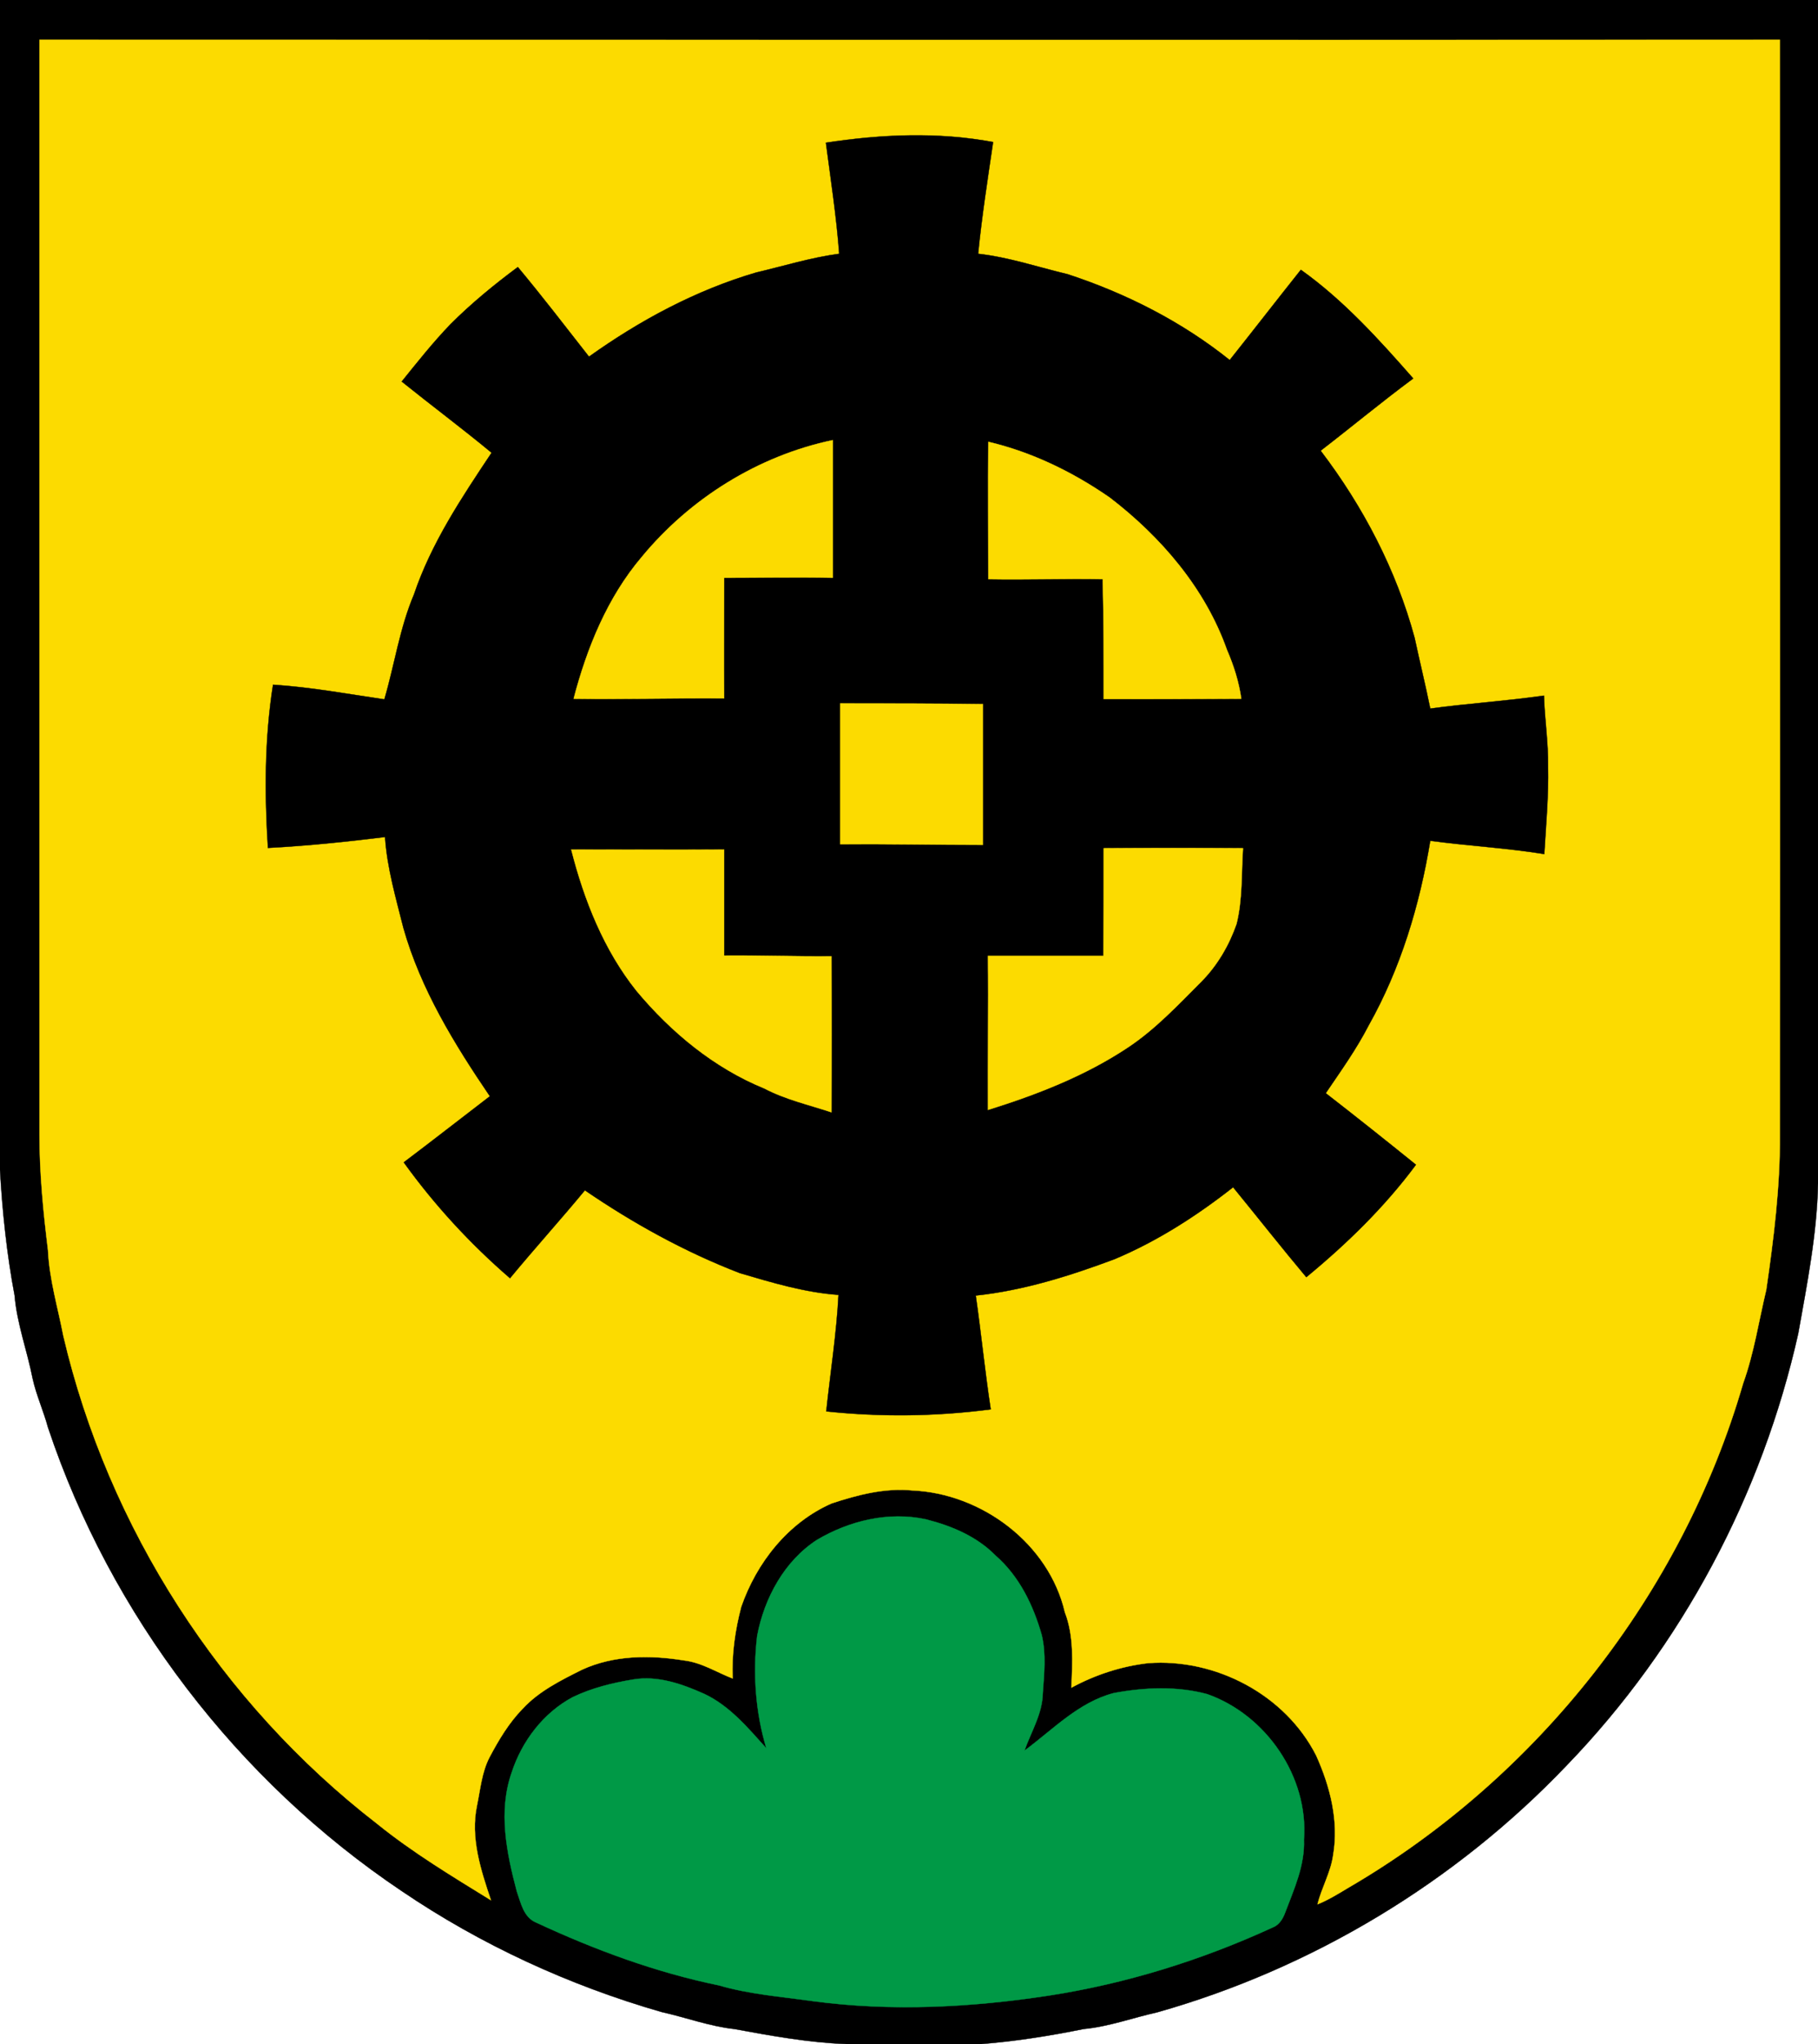 <?xml version="1.0" encoding="utf-8"?>
<!-- Generator: Adobe Illustrator 25.0.0, SVG Export Plug-In . SVG Version: 6.00 Build 0)  -->
<svg version="1.1" id="Layer_1" xmlns="http://www.w3.org/2000/svg" xmlns:xlink="http://www.w3.org/1999/xlink" x="0px" y="0px"
	 viewBox="0 0 534 600" style="enable-background:new 0 0 534 600;" xml:space="preserve">
<style type="text/css">
	.st0{stroke:#000000;stroke-width:9.375000e-02;}
	.st1{fill:#FCDB00;stroke:#FCDB00;stroke-width:9.375000e-02;}
	.st2{fill:#009946;stroke:#009946;stroke-width:9.375000e-02;}
</style>
<path class="st0" d="M0,0h534v347.4c-0.3,14.8-3.2,29.4-5.8,44c-10.6,47.4-34.2,91.8-68,126.8c-32.7,34.3-74.7,59.6-120.3,72.5
	c-7.2,1.6-14.2,4.2-21.6,4.9c-9.9,2-19.9,3.6-30,4.4h-39.7c-11.1-0.4-22-2.4-32.9-4.4c-7.3-0.8-14.2-3.4-21.4-5
	c-27.1-7.8-53-19.7-76.3-35.5c-48.3-32.4-85.5-81-103.9-136.1c-1.3-4.8-3.4-9.4-4.5-14.3C8,396.5,5,388.6,4.3,380.3
	C2,368.1,0.7,355.7,0,343.4V0z"/>
<path class="st1" d="M11.6,11.7c170.4,0,340.8,0.1,511.2,0c0,107.1,0.1,214.2,0,321.3c0.1,15.3-1.8,30.5-4,45.6
	c-2.2,9.2-3.6,18.6-6.8,27.5c-17.9,61.7-60.4,115.7-115.9,148c-3,1.8-5.9,3.6-9.1,4.9c1.2-4.9,3.9-9.4,4.6-14.5
	c1.7-10-0.9-20.1-5-29.2c-9.1-17.9-29.6-28.6-49.4-27.1c-7.8,0.9-15.5,3.4-22.5,7.2c0.3-7.4,0.8-15.1-1.9-22.1
	c-4.7-20.2-24.4-34.9-44.8-35.8c-8.1-0.8-16.1,1.3-23.7,3.8c-12.8,5.6-22.1,17.4-26.6,30.4c-1.8,6.9-2.8,13.9-2.5,21
	c-4.7-1.8-9.1-4.7-14.3-5.3c-9.9-1.6-20.5-1.6-29.9,2.7c-6.2,3.1-12.7,6.3-17.5,11.5c-4,4.1-7,9.1-9.7,14.2
	c-2.3,4.4-2.7,9.4-3.7,14.2c-2,9.4,1.1,18.9,4.1,27.8c-11.5-7.1-23-14-33.5-22.5c-45.8-35.4-78.9-86.8-92.1-143.2
	c-1.6-8.3-4.1-16.5-4.5-25.1c-1.4-11.3-2.5-22.6-2.5-34C11.6,225.9,11.6,118.8,11.6,11.7z"/>
<path class="st0" d="M242.6,41.9c16.3-2.5,32.9-3.2,49.1-0.2c-1.6,10.9-3.3,21.8-4.4,32.8c9,1,17.5,3.9,26.3,6
	c17.1,5.6,33.5,13.9,47.6,25.2c7-8.8,13.9-17.7,20.9-26.5c12.5,8.9,22.9,20.4,33,31.9c-9.2,6.8-18.1,14.2-27.2,21.2
	c12.5,16.4,22.2,35,27.6,54.9c1.5,7,3.2,13.9,4.6,20.8c11.1-1.5,22.2-2.2,33.4-3.8c0.2,6.9,1.3,13.8,1.2,20.7
	c0.2,8.7-0.6,17.2-1.1,25.8c-11.1-1.8-22.4-2.4-33.5-3.9c-3.1,18.9-8.7,37.5-18.1,54.2c-3.6,7-8.2,13.4-12.6,19.9
	c8.9,6.9,17.7,13.9,26.5,21c-9.2,12.4-20.3,23.2-32.2,33c-7.3-8.7-14.3-17.6-21.5-26.4c-10.7,8.4-22.2,15.8-34.8,21.1
	c-13.1,4.9-26.7,9.2-40.8,10.7c1.6,11.1,2.7,22.3,4.4,33.4c-16,2.1-32.2,2.3-48.3,0.6c1.2-11.4,3-22.7,3.6-34.2
	c-9.9-0.7-19.5-3.6-29-6.4c-16.1-6.2-31.3-14.6-45.5-24.3c-7.2,8.7-14.8,17.1-22,25.8c-11.7-10.1-22.2-21.5-31.2-34
	c8.5-6.4,16.8-12.9,25.3-19.4c-10.4-15.3-20.3-31.4-25.4-49.4c-2.2-8.8-4.8-17.6-5.4-26.7c-11.4,1.4-22.9,2.6-34.4,3.2
	c-1-16-1-32,1.5-47.9c11,0.7,21.8,2.7,32.7,4.3c3-10.2,4.5-20.9,8.7-30.8c5.1-15.1,14-28.4,22.8-41.6c-8.7-7.2-17.7-13.9-26.4-20.9
	c4.6-5.7,9.2-11.5,14.3-16.8c6.1-6.1,12.8-11.6,19.8-16.8c7.1,8.5,14,17.5,20.9,26.3C188,94,204.4,85.2,222.1,80
	c8.1-1.9,16.1-4.4,24.4-5.5C245.7,63.6,244,52.7,242.6,41.9z"/>
<path class="st1" d="M188.5,163.5c14.2-17.2,34.2-29.7,56.1-34.3c0,13.5,0,26.9,0,40.4c-10.6-0.2-21.3,0-31.9,0
	c0,11.8-0.1,23.6,0,35.4c-14.8-0.1-29.5,0.3-44.2,0.1C172.4,190.2,178.4,175.4,188.5,163.5z"/>
<path class="st1" d="M290.3,129.7c12.8,3,24.9,8.9,35.7,16.4c15,11.5,28,26.6,34.4,44.7c2,4.6,3.5,9.4,4.2,14.3
	c-13.5,0.1-26.9,0.1-40.4,0.1c0-11.7,0-23.4-0.3-35.2c-11.2-0.2-22.4,0.2-33.6,0C290.3,156.5,290.2,143.1,290.3,129.7z"/>
<path class="st1" d="M246.8,206.5c14,0,28,0,41.9,0.2c0,13.8,0,27.5,0,41.3c-13.9,0-27.9-0.3-41.9-0.2
	C246.8,234,246.8,220.2,246.8,206.5z"/>
<path class="st1" d="M167.8,249.4c15,0,29.9,0.1,44.9,0c0,10.3,0,20.7,0,31.1c10.5-0.1,21,0.3,31.5,0.2c0.1,15.3,0.1,30.6,0,45.8
	c-6.6-2.2-13.4-3.7-19.7-7c-14.7-6-27.3-16.4-37.5-28.6C177.4,278.9,171.6,264.3,167.8,249.4z"/>
<path class="st1" d="M324.2,249c13.6-0.1,27.3-0.1,40.9,0c-0.5,7.4-0.1,15-1.9,22.2c-2.2,6.3-5.6,12.1-10.2,16.8
	c-6.8,6.8-13.5,14-21.6,19.4c-12.6,8.4-26.8,13.9-41.2,18.4c-0.1-15,0.2-30.1,0-45.2c11.3,0,22.6,0,33.9,0
	C324.2,270.1,324.2,259.6,324.2,249z"/>
<path class="st2" d="M240,452c9.5-5.6,21-8.4,32-6c7.5,1.9,14.9,5,20.4,10.6c7,6.1,11.1,14.6,13.6,23.4c1.3,5.5,0.7,11.3,0.3,17
	c-0.1,6-3.4,11.3-5.4,16.9c8.4-6.2,15.9-14.2,26.2-16.9c9.1-1.7,18.6-2.1,27.5,0.3c17.3,6.1,29.8,24.3,28.4,42.7
	c0.3,7.6-2.9,14.5-5.5,21.4c-0.7,1.9-1.8,3.7-3.7,4.4c-20.9,9.6-43.1,16.5-65.8,20c-22.9,3.5-46.4,4.7-69.4,1.6
	c-9.2-1.3-18.5-2-27.4-4.6c-18.5-3.8-36.4-10.4-53.6-18.4c-3.8-1.5-4.6-5.8-5.8-9.2c-3-11.3-5.5-23.5-1.5-34.9
	c3-9.2,9.3-17.5,17.9-22.1c5.6-2.7,11.7-4.2,17.8-5.2c7.2-1.2,14.3,1.3,20.8,4.2c7.5,3.5,12.9,10,18.3,16c-3.2-10.6-4-22-2.7-33
	C224.5,469.1,230.4,458.2,240,452z"/>
</svg>
